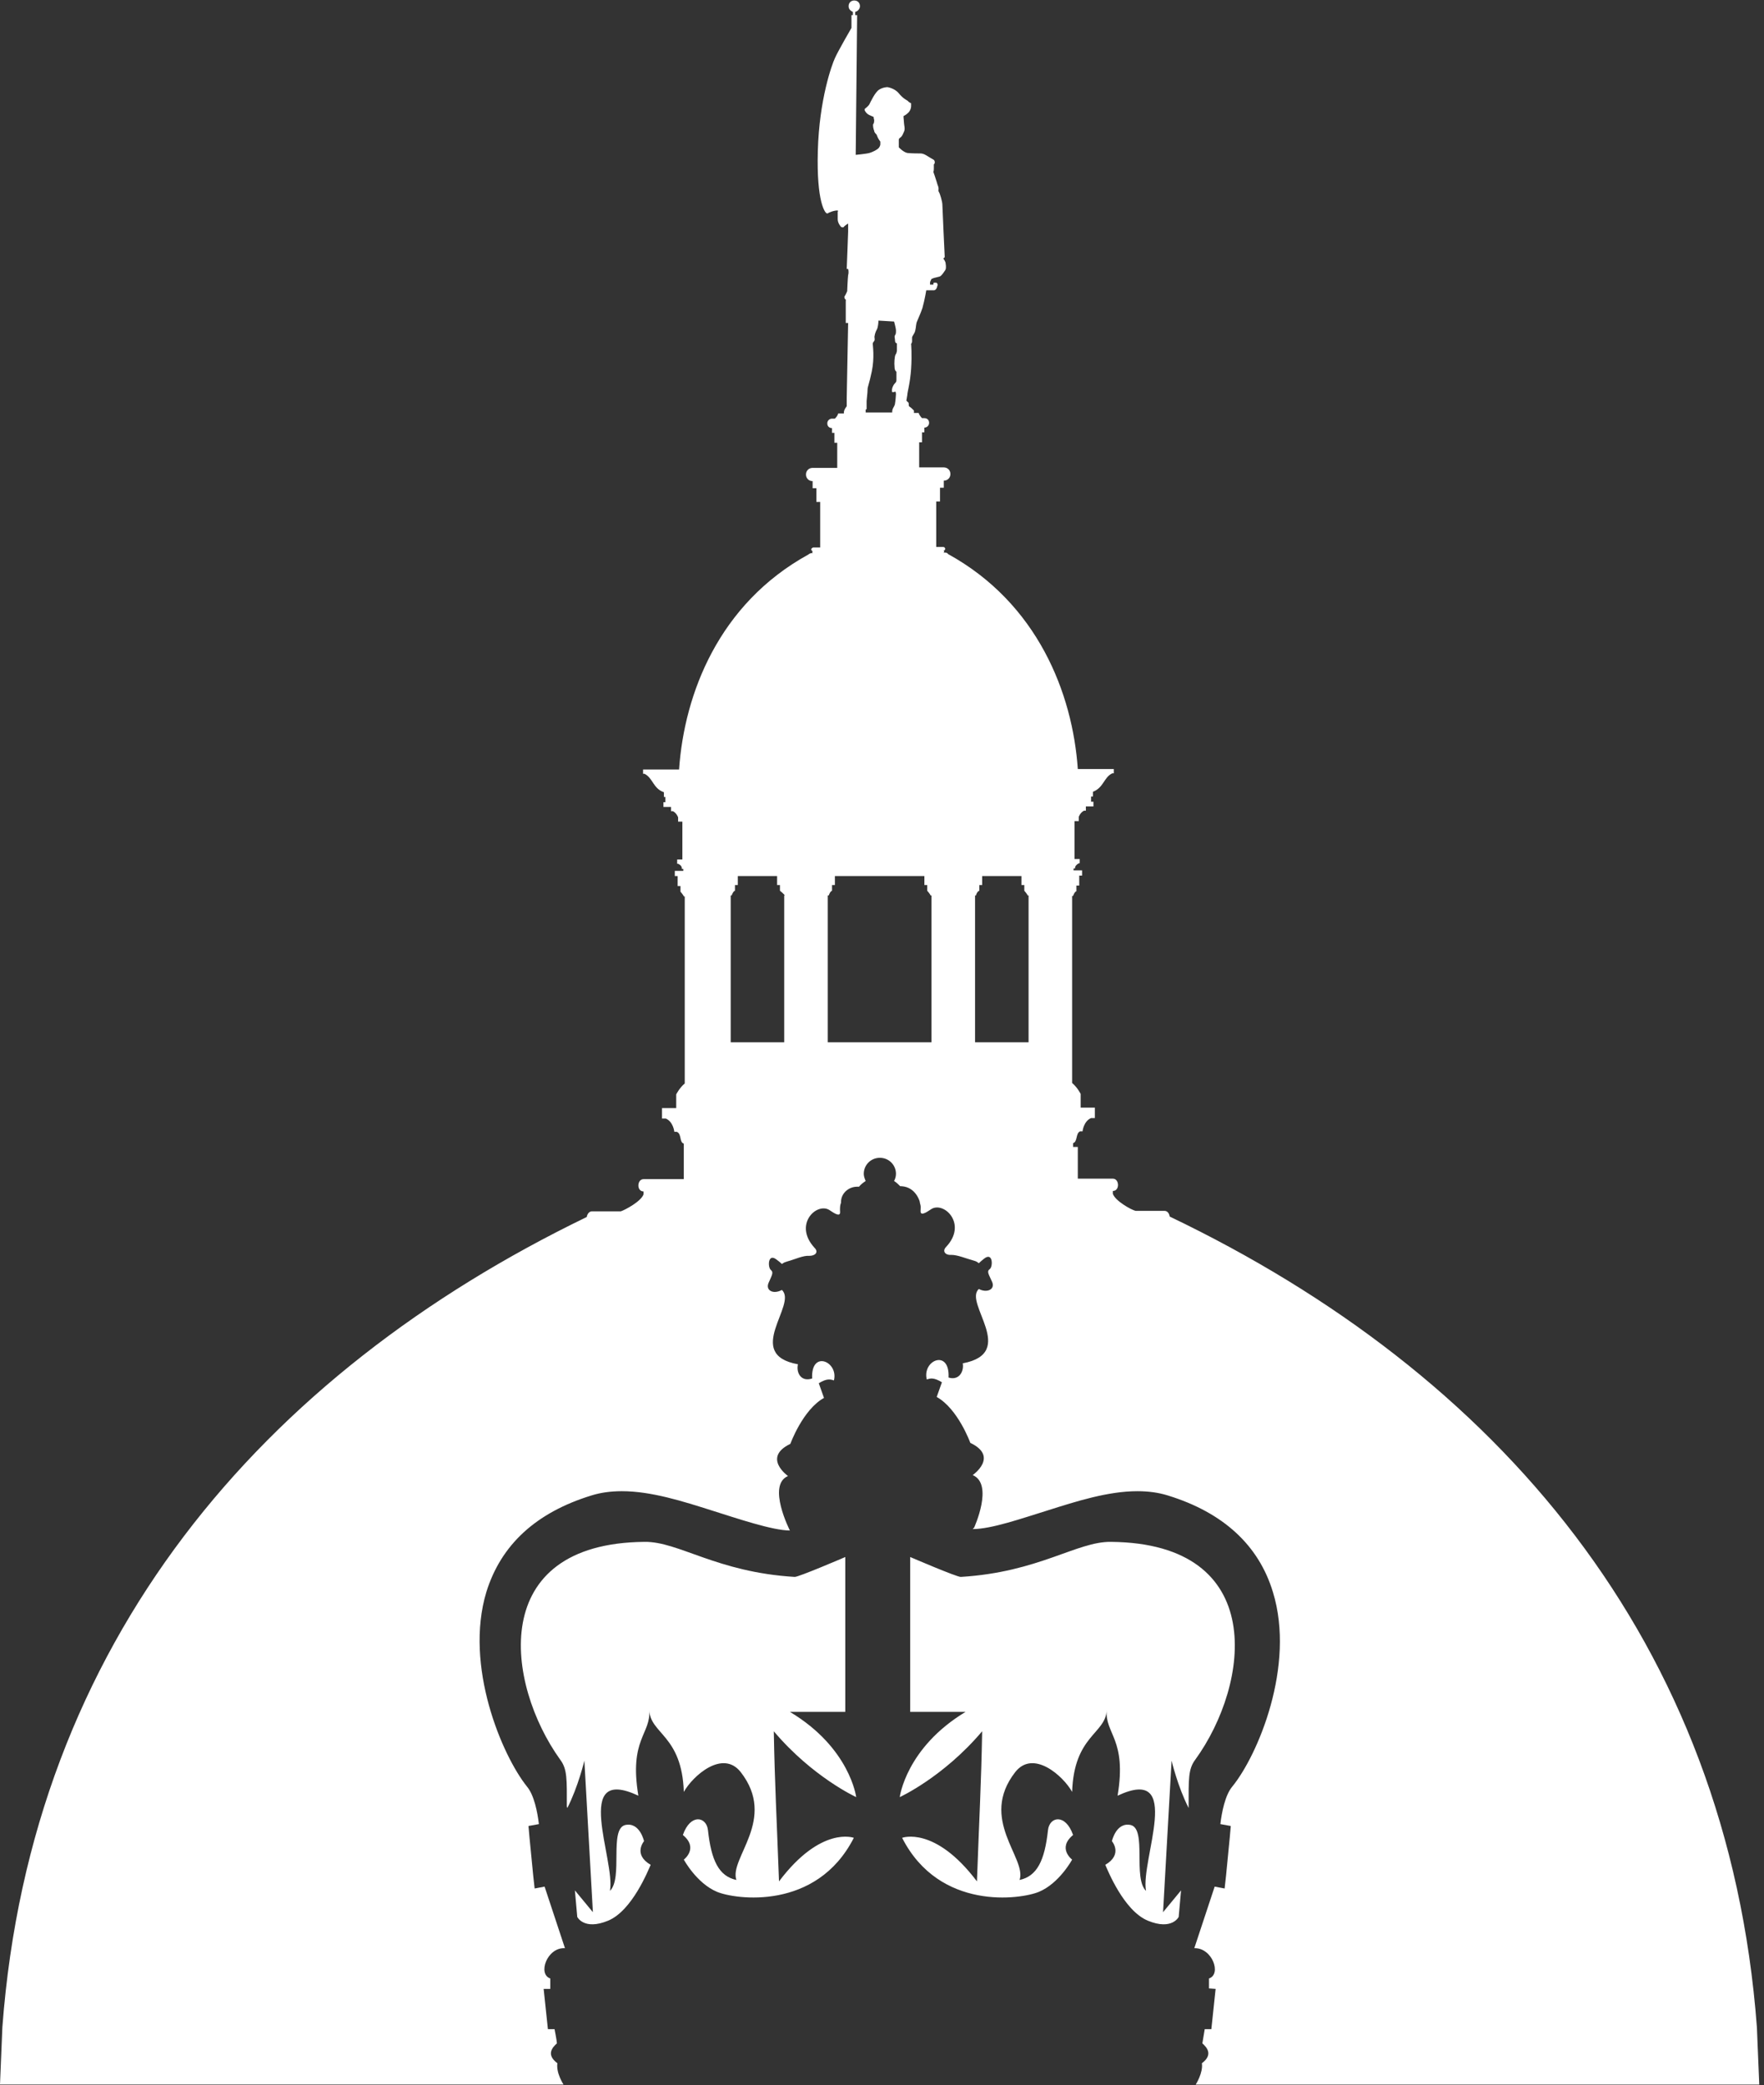 <?xml version="1.0" encoding="UTF-8"?>
<svg id="Layer_1" xmlns="http://www.w3.org/2000/svg" viewBox="0 0 37.25 44.03" >
  <rect x="0" y="0" width="37.25" height="44.03" fill="#333333" stroke="none"/>
  <defs>
    <style>
      .cls-1 {
        fill: #fff;
      }
    </style>
  </defs>
  <g>
    <path class="cls-1" d="M11.98,38.18c.23-.45.36-1,.36-1l.18,3.2-.38-.46.05.56s.14.29.65.08c.51-.21.85-1.07.9-1.18-.38-.22-.14-.5-.14-.5,0,0-.09-.41-.4-.34-.34.09-.04,1.12-.32,1.39.12-.65-.81-2.67.6-2.01-.2-1.2.27-1.3.23-1.81.02.51.69.53.73,1.73.19-.34.82-.9,1.2-.42.78,1-.25,1.82-.09,2.28-.37-.08-.53-.41-.6-1.05-.03-.29-.37-.36-.53.1.34.28.02.52.02.52,0,0,.27.5.7.68.38.16,2.1.41,2.89-1.14,0,0-.69-.26-1.58.92-.05-1.37-.09-2.06-.11-3.17.82.97,1.74,1.39,1.74,1.39,0,0-.13-1.04-1.4-1.8h1.17v-3.27s-1,.43-1.07.42c-1.65-.1-2.45-.75-3.17-.74-3.33.03-2.93,3-1.78,4.6.15.2.14.41.14.99Z"/>
    <path class="cls-1" d="M25.1,38.18c-.23-.45-.36-1-.36-1l-.18,3.2.38-.46-.05.56s-.14.29-.65.08c-.51-.21-.85-1.07-.9-1.18.38-.22.14-.5.14-.5,0,0,.09-.41.4-.34.34.09.04,1.12.32,1.39-.12-.65.81-2.67-.6-2.01.2-1.2-.27-1.3-.23-1.81-.02.51-.69.53-.73,1.73-.19-.34-.82-.9-1.2-.42-.78,1,.25,1.82.09,2.28.37-.08.53-.41.6-1.05.03-.29.37-.36.53.1-.34.28-.02.52-.02.52,0,0-.27.5-.7.68-.38.16-2.1.41-2.89-1.14,0,0,.69-.26,1.58.92.05-1.37.09-2.06.11-3.17-.82.97-1.74,1.39-1.74,1.39,0,0,.13-1.04,1.39-1.8h-1.17v-3.27s1,.43,1.07.42c1.65-.1,2.45-.75,3.17-.74,3.33.03,2.94,3,1.78,4.6-.15.2-.14.41-.14.99Z"/>
  </g>
  <path class="cls-1" d="M16.58,22.01h-1.15v-3.1h.02s.03-.09.07-.1v-.12h.06v-.19h.83v.19h.06v.12s.1.08.1.1h-.01v3.1ZM18.3,8.64s0-.14,0-.17.02-.17.02-.24.03-.1.09-.39c.06-.29.02-.54.02-.58s.04-.05.04-.09-.01-.06,0-.08c0-.02.02-.09.05-.14.02-.04.03-.14.03-.17h0s0,0,0-.01l.33.02h0s.04.14.04.19,0,.07-.02.1,0,.06,0,.11c0,.06.04.06.04.06v.15s0,.05-.03.09c-.02.04-.03.18-.02.26,0,.08.04.1.04.1,0,0,0,.1,0,.17,0,.07-.03.05-.07.13-.04.08-.02.13-.02.13h.03s.04-.01.04-.01c0,0,.01.03.01.05s-.01.15-.02.2c0,.04-.04.09-.05.12-.01.03-.01.06-.01.07h-.56v-.06ZM19.68,22.01h-2.2v-3.1h.02s.03-.09.07-.1v-.12h.06v-.19h1.89v.19h.06v.12s.07.08.07.1h.02v3.1ZM21.73,22.01h-1.14v-3.1s.02,0,.02,0c0-.02.03-.09.07-.1v-.12h.06v-.19h.83v.19h.06v.12s.07.08.07.1h.02v3.1ZM20.54,32.29s0,0,0,0c.4,0,1.05-.23,1.57-.39.63-.2,1.29-.41,1.91-.41.23,0,.45.03.64.09,1.17.36,1.92,1.05,2.22,2.04.48,1.56-.32,3.45-.86,4.11-.15.18-.22.54-.25.79l.22.04-.02.23-.08.82-.03.27-.21-.04-.43,1.3c.38-.01.58.55.31.64v.21s.14.01.14.01l-.09.85h-.14s-.04.24-.05.3c.1.09.23.24-.01.42.03.2-.13.45-.13.45h11.9l-.05-1.21c-.61-8.16-5.49-13.81-12.4-17.12-.01-.07-.05-.12-.11-.12h-.61c-.09-.02-.43-.21-.48-.36v-.06c.15,0,.14-.26,0-.26h-.74v-.67h-.1v-.08c.1-.03.05-.21.15-.25h.05s.02-.21.18-.28h.08v-.22h-.3v-.29s-.07-.14-.18-.23v-3.95h.02s.03-.09.07-.1v-.12h.06v-.21h.06v-.11h-.18v-.04s.03,0,.03,0c0-.05.03-.08.08-.11h.02v-.09h-.11v-.8h.09v-.09h0s.03-.09.11-.13h.04v-.09h.16v-.1h-.05v-.11h.04v-.1c.23-.09.23-.31.41-.39h.03v-.09h-.76c-.11-1.6-.85-3.5-2.74-4.54-.01-.02-.03-.03-.06-.03h-.04s.02-.01.02-.02-.01-.02-.02-.02c.02,0,.04-.02.04-.04,0-.02-.02-.04-.04-.04h-.15v-.96h.08v-.29h.08v-.15c.08,0,.14-.06.14-.14s-.06-.14-.14-.14h-.52v-.53h.06v-.21h.05v-.1c.05,0,.1-.04.1-.1s-.04-.1-.1-.1h-.05s-.06-.06-.07-.11h-.1v-.05s-.03-.03-.03-.03c0,0-.04-.04-.06-.05-.02-.01-.02-.03-.02-.05s0-.04-.02-.05c-.01-.01-.03-.03-.03-.03,0,0,.01-.06.02-.12,0-.06.06-.25.08-.55.02-.31,0-.53,0-.53,0,0,.02-.02.02-.05s0-.06,0-.08.01-.03.05-.1c.03-.06.03-.15.04-.19,0-.04.07-.16.13-.34.05-.18.08-.37.08-.37h.16s.03,0,.05-.03c.02-.03.02-.06.03-.08,0-.02-.01-.05-.03-.05-.02,0-.04,0-.05,0-.01,0-.01.04-.01.04h-.07s0-.04,0-.05.03-.07.03-.07l.05-.02s.08-.02.12-.03c.04-.01.09-.09.11-.12.03-.03.03-.09.02-.15,0-.05-.05-.11-.05-.11l.03-.03s-.05-1.05-.05-1.11-.05-.23-.07-.26c-.02-.03-.01-.04-.01-.08s-.02-.06-.04-.14c-.02-.07-.07-.21-.07-.21,0,0,.01-.02.01-.06s0-.1,0-.1c0,0,.02-.01.02-.04s-.01-.05-.03-.06c-.02-.01-.1-.06-.15-.09-.05-.03-.09-.04-.12-.04s-.19,0-.28-.01c-.09-.02-.18-.12-.18-.12v-.07s0-.06,0-.09c0-.03.03-.04.05-.06.02-.02.04-.06.06-.11.03-.06,0-.14,0-.18s-.01-.1-.01-.12c0-.02,0-.03,0-.03,0,0,.05-.02.1-.07.05-.05.06-.11.06-.14v-.06s-.05-.02-.07-.05c-.03-.02-.1-.05-.19-.16-.09-.11-.24-.13-.24-.13,0,0-.09,0-.17.05-.09.05-.19.27-.21.31-.02.04-.1.1-.1.1v.03s.03.07.1.1c.07.03.09.04.09.04,0,0,0,0,0,.01,0,0,0,0,0,0h0s0,.03.01.05c0,.03,0,.07-.02.09-.01.02,0,.1.02.14,0,.04.05.08.05.08l.02.05c.02.05.06.1.06.1v.06s0,.03-.03.07c-.03.04-.13.09-.2.11-.07.02-.29.04-.29.04l.03-2.95h-.04v-.07c.05-.01.1-.06.1-.12,0-.07-.05-.12-.12-.12s-.12.05-.12.12c0,.06.04.1.09.12v.07h-.03v.27s-.29.5-.35.64c-.06.13-.33.86-.36,1.96-.03,1.1.16,1.3.18,1.31.02.01.02.01.02.01,0,0,.06-.04.16-.06.1-.02.06.02.06.02,0,0,0,.08,0,.16,0,.08.06.15.07.16s.05.02.06,0c.01-.02.09-.07.09-.07,0,0,0,.13,0,.17,0,.04-.03.79-.03.79h.03s.02.06,0,.13c-.01.08-.02.34-.02.34,0,0-.03.07-.05.1-.02.02,0,.06,0,.06,0,0,.03.01.02.05,0,.04,0,.46,0,.46h.05s-.03,1.59-.03,1.59v.17s-.06.07-.06.13v.02s-.12,0-.12,0c-.01.05-.05.09-.07.11h-.06c-.05,0-.1.04-.1.1s.04.1.1.1v.1h.05v.21h.06v.53h-.52c-.08,0-.14.06-.14.14s.06.14.14.14v.15h.08v.29h.08v.96h-.15s-.04.02-.04.04c0,.02.02.04.04.04-.01,0-.02.01-.02.02s.01.02.02.02h-.04s-.04.01-.06.03c-1.89,1.04-2.62,2.94-2.73,4.54h-.76v.09h.03c.18.09.18.31.41.39v.1h.03v.11h-.04v.1h.16v.09h.04c.08.04.11.13.11.13h0v.09h.09v.8h-.11v.09h.02c.06.03.08.06.08.11h.03v.04h-.18v.11h.06v.21h.06v.12s.07.08.07.1h.02v3.95c-.11.09-.18.23-.18.23v.29h-.3v.22h.08c.16.07.18.28.18.28h.05c.11.04.05.22.15.25v.75s-.22,0-.22,0h-.63c-.14,0-.15.26,0,.26v.06c-.05.15-.39.33-.48.36h-.61c-.06,0-.1.06-.11.12C5.55,29.01.66,34.66.05,42.81l-.05,1.21h11.9s-.16-.24-.13-.45c-.24-.18-.11-.33-.01-.42,0-.05-.05-.3-.05-.3h-.14l-.09-.85h.14s0-.22,0-.22c-.27-.09-.07-.66.31-.64l-.43-1.3-.21.04-.03-.27-.08-.82-.02-.23.22-.04c-.03-.25-.1-.61-.25-.79-.53-.66-1.33-2.55-.86-4.11.31-1,1.05-1.68,2.22-2.04.19-.06.41-.09.64-.09.62,0,1.28.21,1.91.41.51.16,1.27.42,1.64.42,0,0-.49-.96-.04-1.15,0,0-.55-.39.05-.68,0,0,.26-.72.71-.97l-.11-.31c.18-.11.25-.08.32-.06.1-.4-.49-.65-.46-.04-.24.08-.34-.13-.3-.3-1.16-.21,0-1.27-.34-1.57-.18.1-.35.01-.28-.15.07-.16.11-.22.05-.27-.07-.05-.07-.37.12-.22.19.14.04.09.22.04.18-.05.34-.13.47-.12.13,0,.2-.08.11-.17-.45-.49.04-.96.31-.8.05.03.24.18.23.04-.01-.14.02-.19.02-.19,0,0,0-.01,0-.02,0-.18.16-.32.34-.32.02,0,.03,0,.04,0,.04-.05.08-.08.14-.12-.02-.05-.04-.1-.04-.15,0-.19.15-.34.34-.34s.34.15.34.34c0,.06-.02.11-.04.15.05.03.09.07.13.11.01,0,.02,0,.03,0,.3.02.38.32.38.32.01.08.03.06.02.2-.01.14.18-.01.23-.04.27-.16.76.32.31.8-.09.09-.02.18.11.17.13,0,.29.07.47.12.18.05.03.11.22-.04.19-.15.19.17.12.22-.07.05-.02.11.05.27.07.16-.11.24-.28.15-.33.29.83,1.35-.34,1.57.03.16-.07.37-.3.3.03-.61-.56-.37-.46.04.07-.02.14-.05.32.06l-.11.31c.45.25.71.97.71.97.61.29.05.68.05.68.45.19.03,1.11.03,1.11Z"/>
</svg>